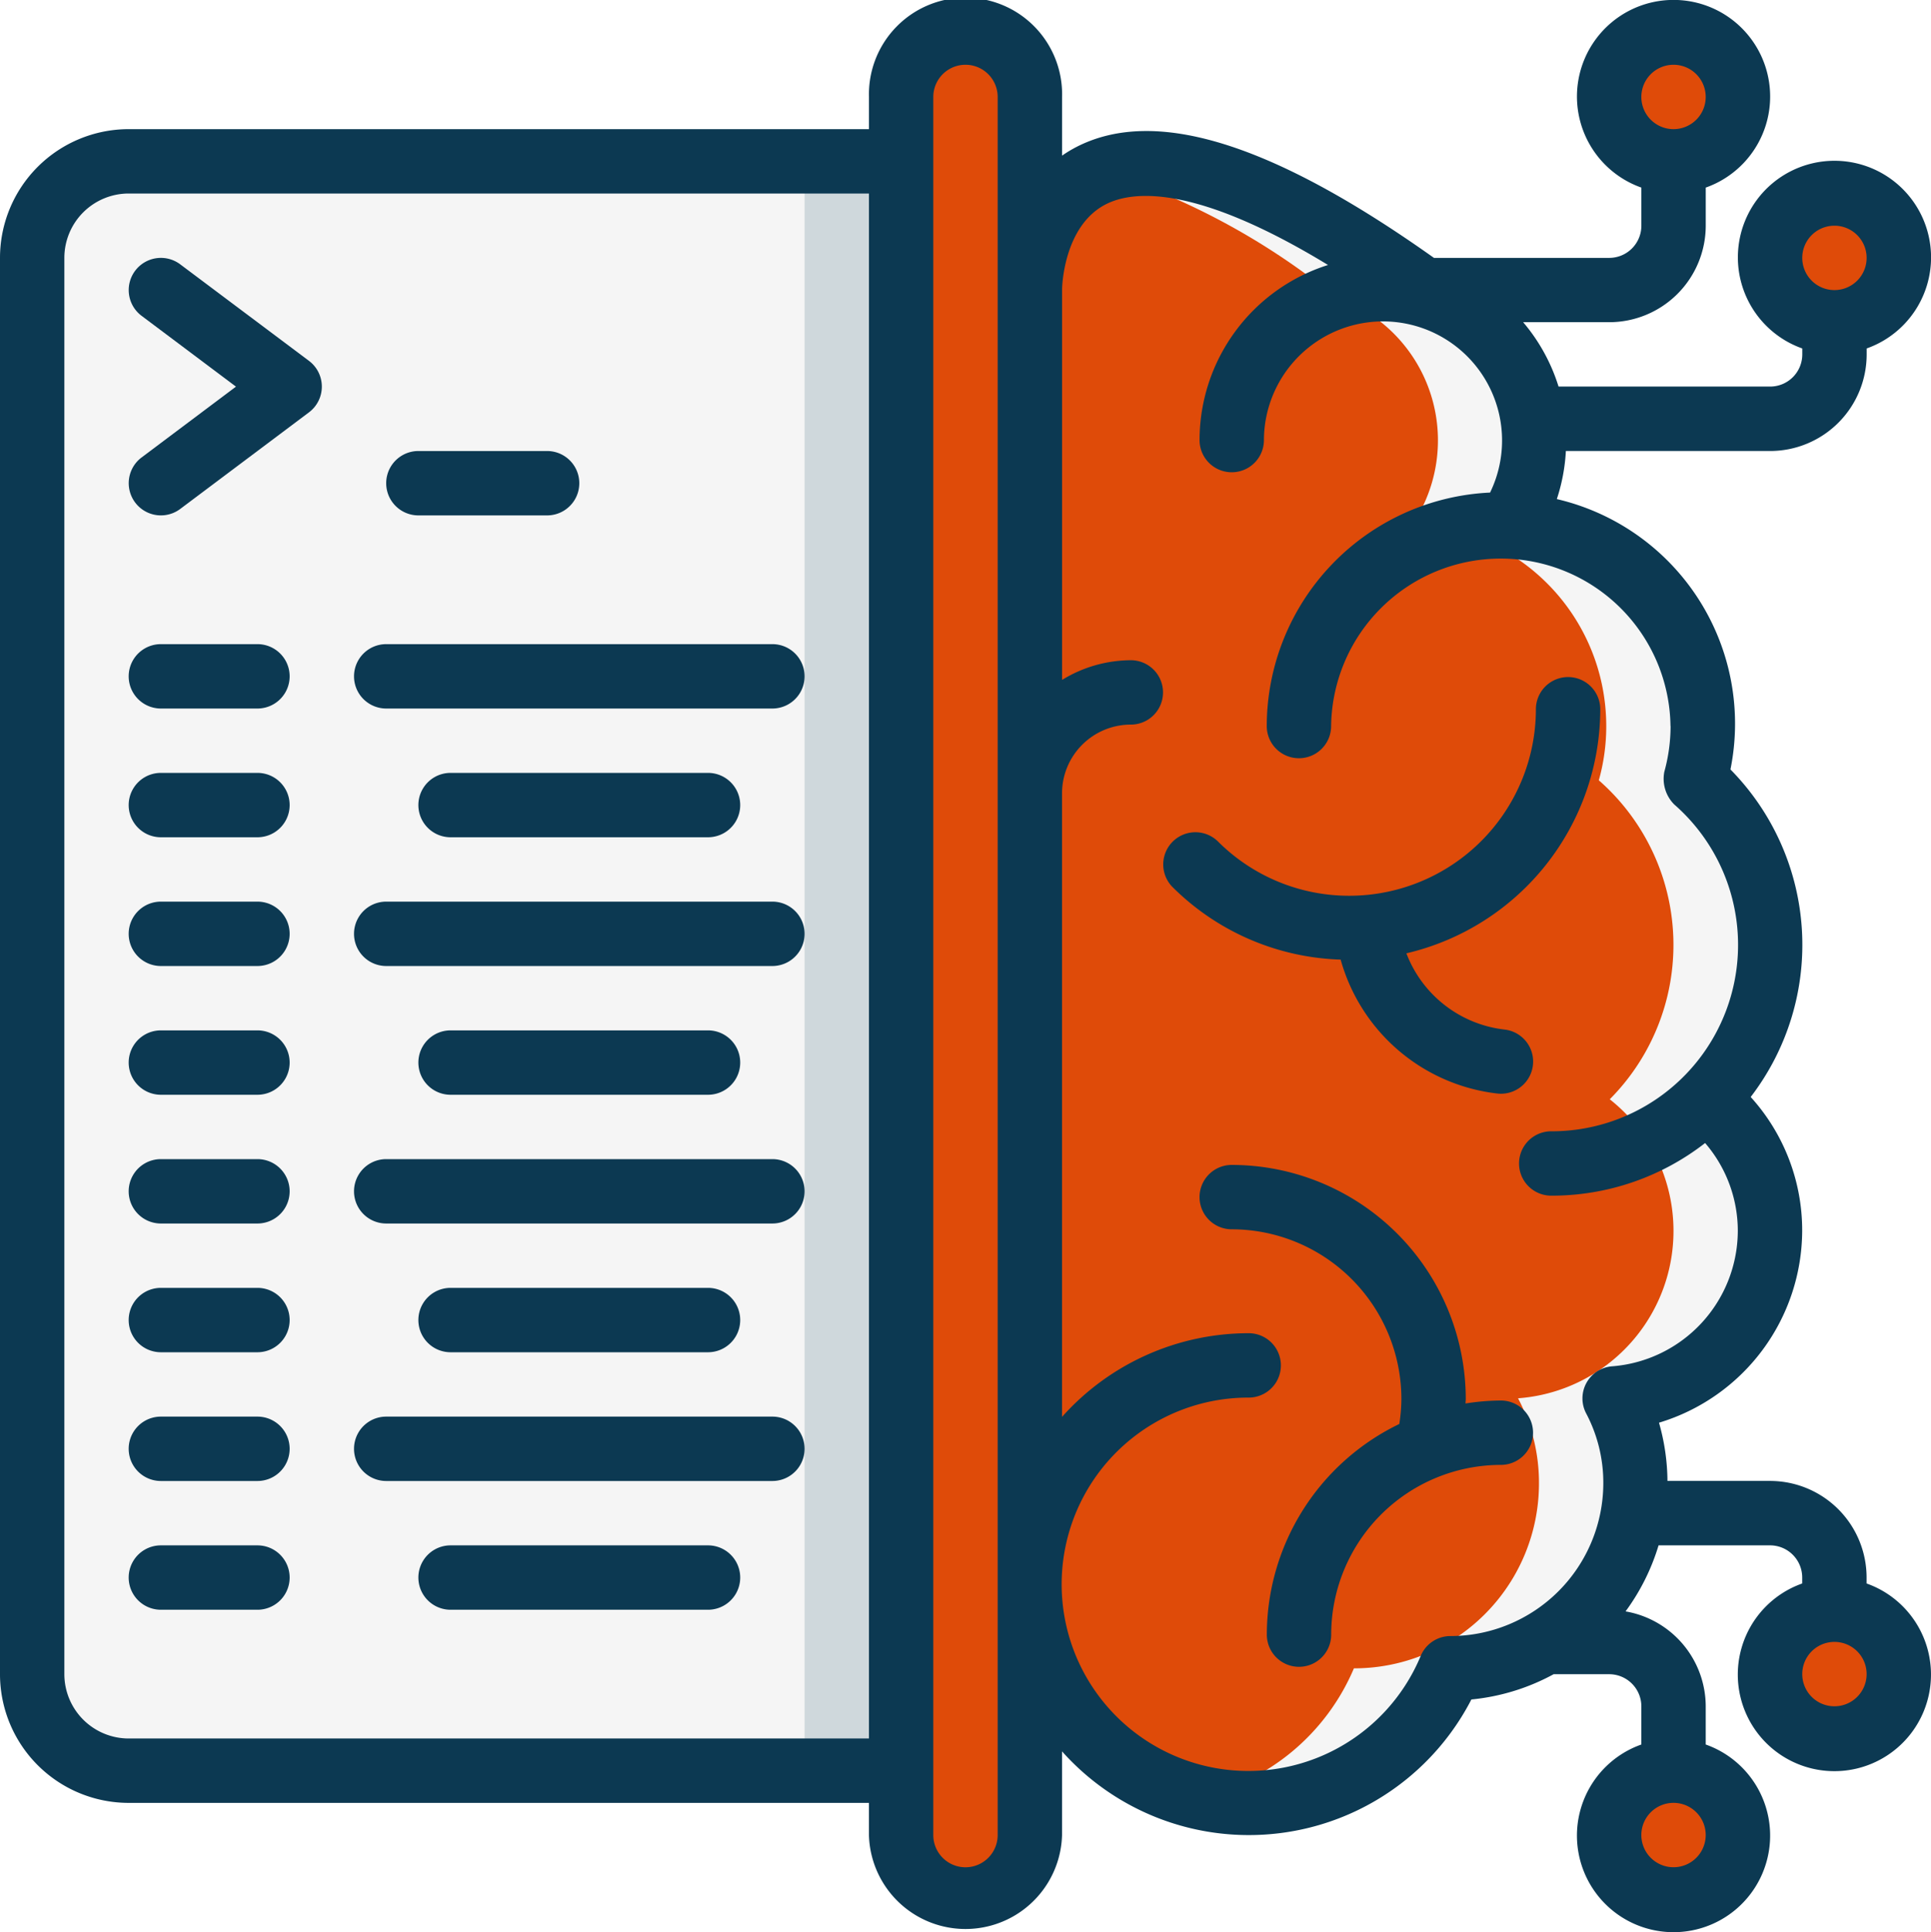 <svg xmlns="http://www.w3.org/2000/svg" width="129.948" height="130.001" viewBox="0 0 129.948 130.001">
  <g id="Page-1" transform="translate(0 0.012)">
    <g id="_005---Coding-Thinking" data-name="005---Coding-Thinking" transform="translate(0 -0.012)">
      <g id="Icons_copy" transform="translate(2.166 2.193)">
        <rect id="Rectangle" width="125.615" height="8.663" rx="2" transform="translate(67.139) rotate(90)" fill="#df4b09"/>
        <path id="Path" d="M80.813,75.886A11.3,11.3,0,0,1,70.352,87.148a12.142,12.142,0,0,1,1.408,5.718,12.44,12.44,0,0,1-12.453,12.453A14.727,14.727,0,0,1,31,99.644V12.472S31-6.5,57.488,12.58c.238.152.476.347.736.52l.022.022a10.179,10.179,0,0,1,5,15.225A13.582,13.582,0,0,1,76.286,41.926a13.428,13.428,0,0,1-.5,3.639,14.727,14.727,0,0,1,.736,21.463,11.262,11.262,0,0,1,4.288,8.858Z" transform="translate(36.139 4.746)" fill="#df4b09" fill-rule="evenodd"/>
        <path id="Path-2" data-name="Path" d="M73.909,67.024a14.727,14.727,0,0,0-.736-21.463,13.428,13.428,0,0,0,.5-3.639A13.582,13.582,0,0,0,60.632,28.343a10.179,10.179,0,0,0-5-15.225l-.022-.022c-.26-.173-.5-.368-.736-.52C43.428,4.334,36.935,3.2,33.244,4.563a47.494,47.494,0,0,1,15.13,8.013c.238.152.476.347.736.52l.022.022a10.179,10.179,0,0,1,5,15.225A13.582,13.582,0,0,1,67.173,41.923a13.428,13.428,0,0,1-.5,3.639,14.727,14.727,0,0,1,.736,21.463,11.292,11.292,0,0,1-6.172,20.12,12.141,12.141,0,0,1,1.408,5.718,12.44,12.44,0,0,1-12.453,12.453,14.777,14.777,0,0,1-10.4,8.663,14.665,14.665,0,0,0,16.893-8.663A12.44,12.44,0,0,0,69.144,92.862a12.141,12.141,0,0,0-1.408-5.718,11.292,11.292,0,0,0,6.172-20.12Z" transform="translate(38.755 4.75)" fill="#f5f5f5" fill-rule="evenodd"/>
        <path id="Path-3" data-name="Path" d="M6.5,4H58.476V112.289H6.5a6.5,6.5,0,0,1-6.5-6.5V10.5A6.5,6.5,0,0,1,6.5,4Z" transform="translate(0 4.663)" fill="#f5f5f5" fill-rule="evenodd"/>
        <path id="Rectangle-2" data-name="Rectangle" d="M24,4h6.5V112.289H24Z" transform="translate(27.979 4.663)" fill="#cfd8dc" fill-rule="evenodd"/>
        <g id="Group_807" data-name="Group 807" transform="translate(106.123)">
          <circle id="Oval" cx="4.332" cy="4.332" r="4.332" fill="#df4b09"/>
          <circle id="Oval-2" data-name="Oval" cx="4.332" cy="4.332" r="4.332" transform="translate(10.829 10.829)" fill="#df4b09"/>
          <circle id="Oval-3" data-name="Oval" cx="4.332" cy="4.332" r="4.332" transform="translate(0 116.952)" fill="#df4b09"/>
          <circle id="Oval-4" data-name="Oval" cx="4.332" cy="4.332" r="4.332" transform="translate(10.829 106.123)" fill="#df4b09"/>
        </g>
      </g>
      <g id="Icons">
        <path id="Path-4" data-name="Path" d="M48.687,36.739a12.481,12.481,0,0,1-8.88-3.682,2.166,2.166,0,0,0-3.062,3.062,16.759,16.759,0,0,0,11.347,4.916,12.425,12.425,0,0,0,10.554,9.012,2.2,2.2,0,0,0,.238.013,2.166,2.166,0,0,0,.232-4.319,8.052,8.052,0,0,1-6.6-5.129A16.893,16.893,0,0,0,65.563,24.189a2.166,2.166,0,1,0-4.332,0A12.562,12.562,0,0,1,48.687,36.739Z" transform="translate(42.128 23.535)" fill="#0c3952" fill-rule="evenodd"/>
        <path id="Path-5" data-name="Path" d="M55.171,53.23c0-.1.017-.2.017-.3a15.767,15.767,0,0,0-15.75-15.752,2.166,2.166,0,0,0,0,4.332,11.431,11.431,0,0,1,11.418,11.42,11.209,11.209,0,0,1-.141,1.681A15.756,15.756,0,0,0,41.8,68.783a2.166,2.166,0,0,0,4.332,0,11.431,11.431,0,0,1,11.418-11.42,2.166,2.166,0,0,0,0-4.332A15.71,15.71,0,0,0,55.171,53.23Z" transform="translate(43.452 41.207)" fill="#0c3952" fill-rule="evenodd"/>
        <path id="Shape" d="M119.118,31.335a6.5,6.5,0,0,0,6.5-6.5v-.4a6.5,6.5,0,1,0-4.332,0v.4A2.166,2.166,0,0,1,119.118,27H104.884a12.364,12.364,0,0,0-2.382-4.332h5.787a6.5,6.5,0,0,0,6.5-6.5V13.611a6.5,6.5,0,1,0-4.332,0v2.564a2.166,2.166,0,0,1-2.166,2.166H96.5c-10.855-7.71-18.73-10.179-24.027-7.481a8.664,8.664,0,0,0-1,.6V7.512a6.5,6.5,0,1,0-12.995,0V9.678H8.663A8.663,8.663,0,0,0,0,18.341v95.294A8.663,8.663,0,0,0,8.663,122.3H58.476v2.166a6.5,6.5,0,0,0,12.995,0v-5.631a16.85,16.85,0,0,0,27.547-3.493,14.452,14.452,0,0,0,5.536-1.7h3.736a2.166,2.166,0,0,1,2.166,2.166v2.564a6.5,6.5,0,1,0,4.332,0V115.8a6.5,6.5,0,0,0-5.395-6.385,14.58,14.58,0,0,0,2.222-4.444h7.5a2.166,2.166,0,0,1,2.166,2.166v.4a6.5,6.5,0,1,0,4.332,0v-.4a6.5,6.5,0,0,0-6.5-6.5h-6.9a14.582,14.582,0,0,0-.57-3.918,13.541,13.541,0,0,0,9.636-12.917,13.356,13.356,0,0,0-3.465-9,16.813,16.813,0,0,0-1.362-22.039,15.516,15.516,0,0,0-11.684-18.193,12.444,12.444,0,0,0,.609-3.236Zm4.332-15.16a2.166,2.166,0,1,1-2.166,2.166A2.166,2.166,0,0,1,123.45,16.175ZM112.621,5.346a2.166,2.166,0,1,1-2.166,2.166A2.166,2.166,0,0,1,112.621,5.346Zm0,121.284a2.166,2.166,0,1,1,2.166-2.166A2.166,2.166,0,0,1,112.621,126.63ZM123.45,115.8a2.166,2.166,0,1,1,2.166-2.166A2.166,2.166,0,0,1,123.45,115.8ZM8.663,117.967a4.332,4.332,0,0,1-4.332-4.332V18.341a4.332,4.332,0,0,1,4.332-4.332H58.476V117.967Zm58.476,6.5a2.166,2.166,0,0,1-4.332,0V7.512a2.166,2.166,0,1,1,4.332,0Zm45.284-74.622a11.609,11.609,0,0,1-.42,3.071,2.447,2.447,0,0,0,.663,2.2,12.542,12.542,0,0,1-8.275,21.994,2.166,2.166,0,0,0,0,4.332A16.8,16.8,0,0,0,114.747,77.9a9.053,9.053,0,0,1,2.2,5.906,9.172,9.172,0,0,1-8.447,9.118,2.166,2.166,0,0,0-1.754,3.177,9.976,9.976,0,0,1,1.15,4.687,10.3,10.3,0,0,1-10.287,10.287,2.166,2.166,0,0,0-2,1.332A12.562,12.562,0,1,1,84.032,95.029a2.166,2.166,0,1,0,0-4.332,16.83,16.83,0,0,0-12.562,5.631V54.371A4.63,4.63,0,0,1,76.1,49.745a2.166,2.166,0,1,0,0-4.332,8.88,8.88,0,0,0-4.626,1.325V20.418c0-.041.076-4.251,2.978-5.7,1.815-.91,6.025-1.317,14.918,4.1A12.373,12.373,0,0,0,80.725,30.6a2.166,2.166,0,1,0,4.332,0,8.013,8.013,0,1,1,15.219,3.532A15.756,15.756,0,0,0,85.247,49.842a2.166,2.166,0,1,0,4.332,0,11.42,11.42,0,0,1,22.838,0Z" transform="translate(0 -0.988)" fill="#0c3952"/>
        <path id="Path-6" data-name="Path" d="M7.465,9.433a2.166,2.166,0,1,0-2.6,3.465l6.352,4.765L4.866,22.428a2.166,2.166,0,0,0,2.6,3.465l8.663-6.5a2.166,2.166,0,0,0,0-3.465Z" transform="translate(4.663 8.353)" fill="#0c3952" fill-rule="evenodd"/>
        <path id="Path-7" data-name="Path" d="M14.166,19.332h8.663a2.166,2.166,0,0,0,0-4.332H14.166a2.166,2.166,0,0,0,0,4.332Z" transform="translate(13.989 15.348)" fill="#0c3952" fill-rule="evenodd"/>
        <path id="Path-8" data-name="Path" d="M12.663,21h-6.5a2.166,2.166,0,1,0,0,4.332h6.5a2.166,2.166,0,1,0,0-4.332Z" transform="translate(4.663 22.343)" fill="#0c3952" fill-rule="evenodd"/>
        <path id="Path-9" data-name="Path" d="M12.663,25h-6.5a2.166,2.166,0,1,0,0,4.332h6.5a2.166,2.166,0,1,0,0-4.332Z" transform="translate(4.663 27.006)" fill="#0c3952" fill-rule="evenodd"/>
        <path id="Path-10" data-name="Path" d="M12.663,29h-6.5a2.166,2.166,0,0,0,0,4.332h6.5a2.166,2.166,0,0,0,0-4.332Z" transform="translate(4.663 31.669)" fill="#0c3952" fill-rule="evenodd"/>
        <path id="Path-11" data-name="Path" d="M12.663,33h-6.5a2.166,2.166,0,0,0,0,4.332h6.5a2.166,2.166,0,0,0,0-4.332Z" transform="translate(4.663 36.332)" fill="#0c3952" fill-rule="evenodd"/>
        <path id="Path-12" data-name="Path" d="M12.663,37h-6.5a2.166,2.166,0,1,0,0,4.332h6.5a2.166,2.166,0,1,0,0-4.332Z" transform="translate(4.663 40.995)" fill="#0c3952" fill-rule="evenodd"/>
        <path id="Path-13" data-name="Path" d="M12.663,41h-6.5a2.166,2.166,0,1,0,0,4.332h6.5a2.166,2.166,0,1,0,0-4.332Z" transform="translate(4.663 45.658)" fill="#0c3952" fill-rule="evenodd"/>
        <path id="Path-14" data-name="Path" d="M12.663,45h-6.5a2.166,2.166,0,0,0,0,4.332h6.5a2.166,2.166,0,0,0,0-4.332Z" transform="translate(4.663 50.321)" fill="#0c3952" fill-rule="evenodd"/>
        <path id="Path-15" data-name="Path" d="M12.663,49h-6.5a2.166,2.166,0,0,0,0,4.332h6.5a2.166,2.166,0,0,0,0-4.332Z" transform="translate(4.663 54.984)" fill="#0c3952" fill-rule="evenodd"/>
        <path id="Path-16" data-name="Path" d="M39.155,21H13.166a2.166,2.166,0,1,0,0,4.332H39.155a2.166,2.166,0,1,0,0-4.332Z" transform="translate(12.824 22.343)" fill="#0c3952" fill-rule="evenodd"/>
        <path id="Path-17" data-name="Path" d="M32.492,29.332a2.166,2.166,0,0,0,0-4.332H15.166a2.166,2.166,0,1,0,0,4.332Z" transform="translate(15.155 27.006)" fill="#0c3952" fill-rule="evenodd"/>
        <path id="Path-18" data-name="Path" d="M39.155,29H13.166a2.166,2.166,0,0,0,0,4.332H39.155a2.166,2.166,0,1,0,0-4.332Z" transform="translate(12.824 31.669)" fill="#0c3952" fill-rule="evenodd"/>
        <path id="Path-19" data-name="Path" d="M32.492,37.332a2.166,2.166,0,0,0,0-4.332H15.166a2.166,2.166,0,1,0,0,4.332Z" transform="translate(15.155 36.332)" fill="#0c3952" fill-rule="evenodd"/>
        <path id="Path-20" data-name="Path" d="M39.155,37H13.166a2.166,2.166,0,1,0,0,4.332H39.155a2.166,2.166,0,1,0,0-4.332Z" transform="translate(12.824 40.995)" fill="#0c3952" fill-rule="evenodd"/>
        <path id="Path-21" data-name="Path" d="M32.492,45.332a2.166,2.166,0,1,0,0-4.332H15.166a2.166,2.166,0,1,0,0,4.332Z" transform="translate(15.155 45.658)" fill="#0c3952" fill-rule="evenodd"/>
        <path id="Path-22" data-name="Path" d="M39.155,45H13.166a2.166,2.166,0,0,0,0,4.332H39.155a2.166,2.166,0,1,0,0-4.332Z" transform="translate(12.824 50.321)" fill="#0c3952" fill-rule="evenodd"/>
        <path id="Path-23" data-name="Path" d="M32.492,49H15.166a2.166,2.166,0,1,0,0,4.332H32.492a2.166,2.166,0,0,0,0-4.332Z" transform="translate(15.155 54.984)" fill="#0c3952" fill-rule="evenodd"/>
      </g>
    </g>
  </g>
</svg>
